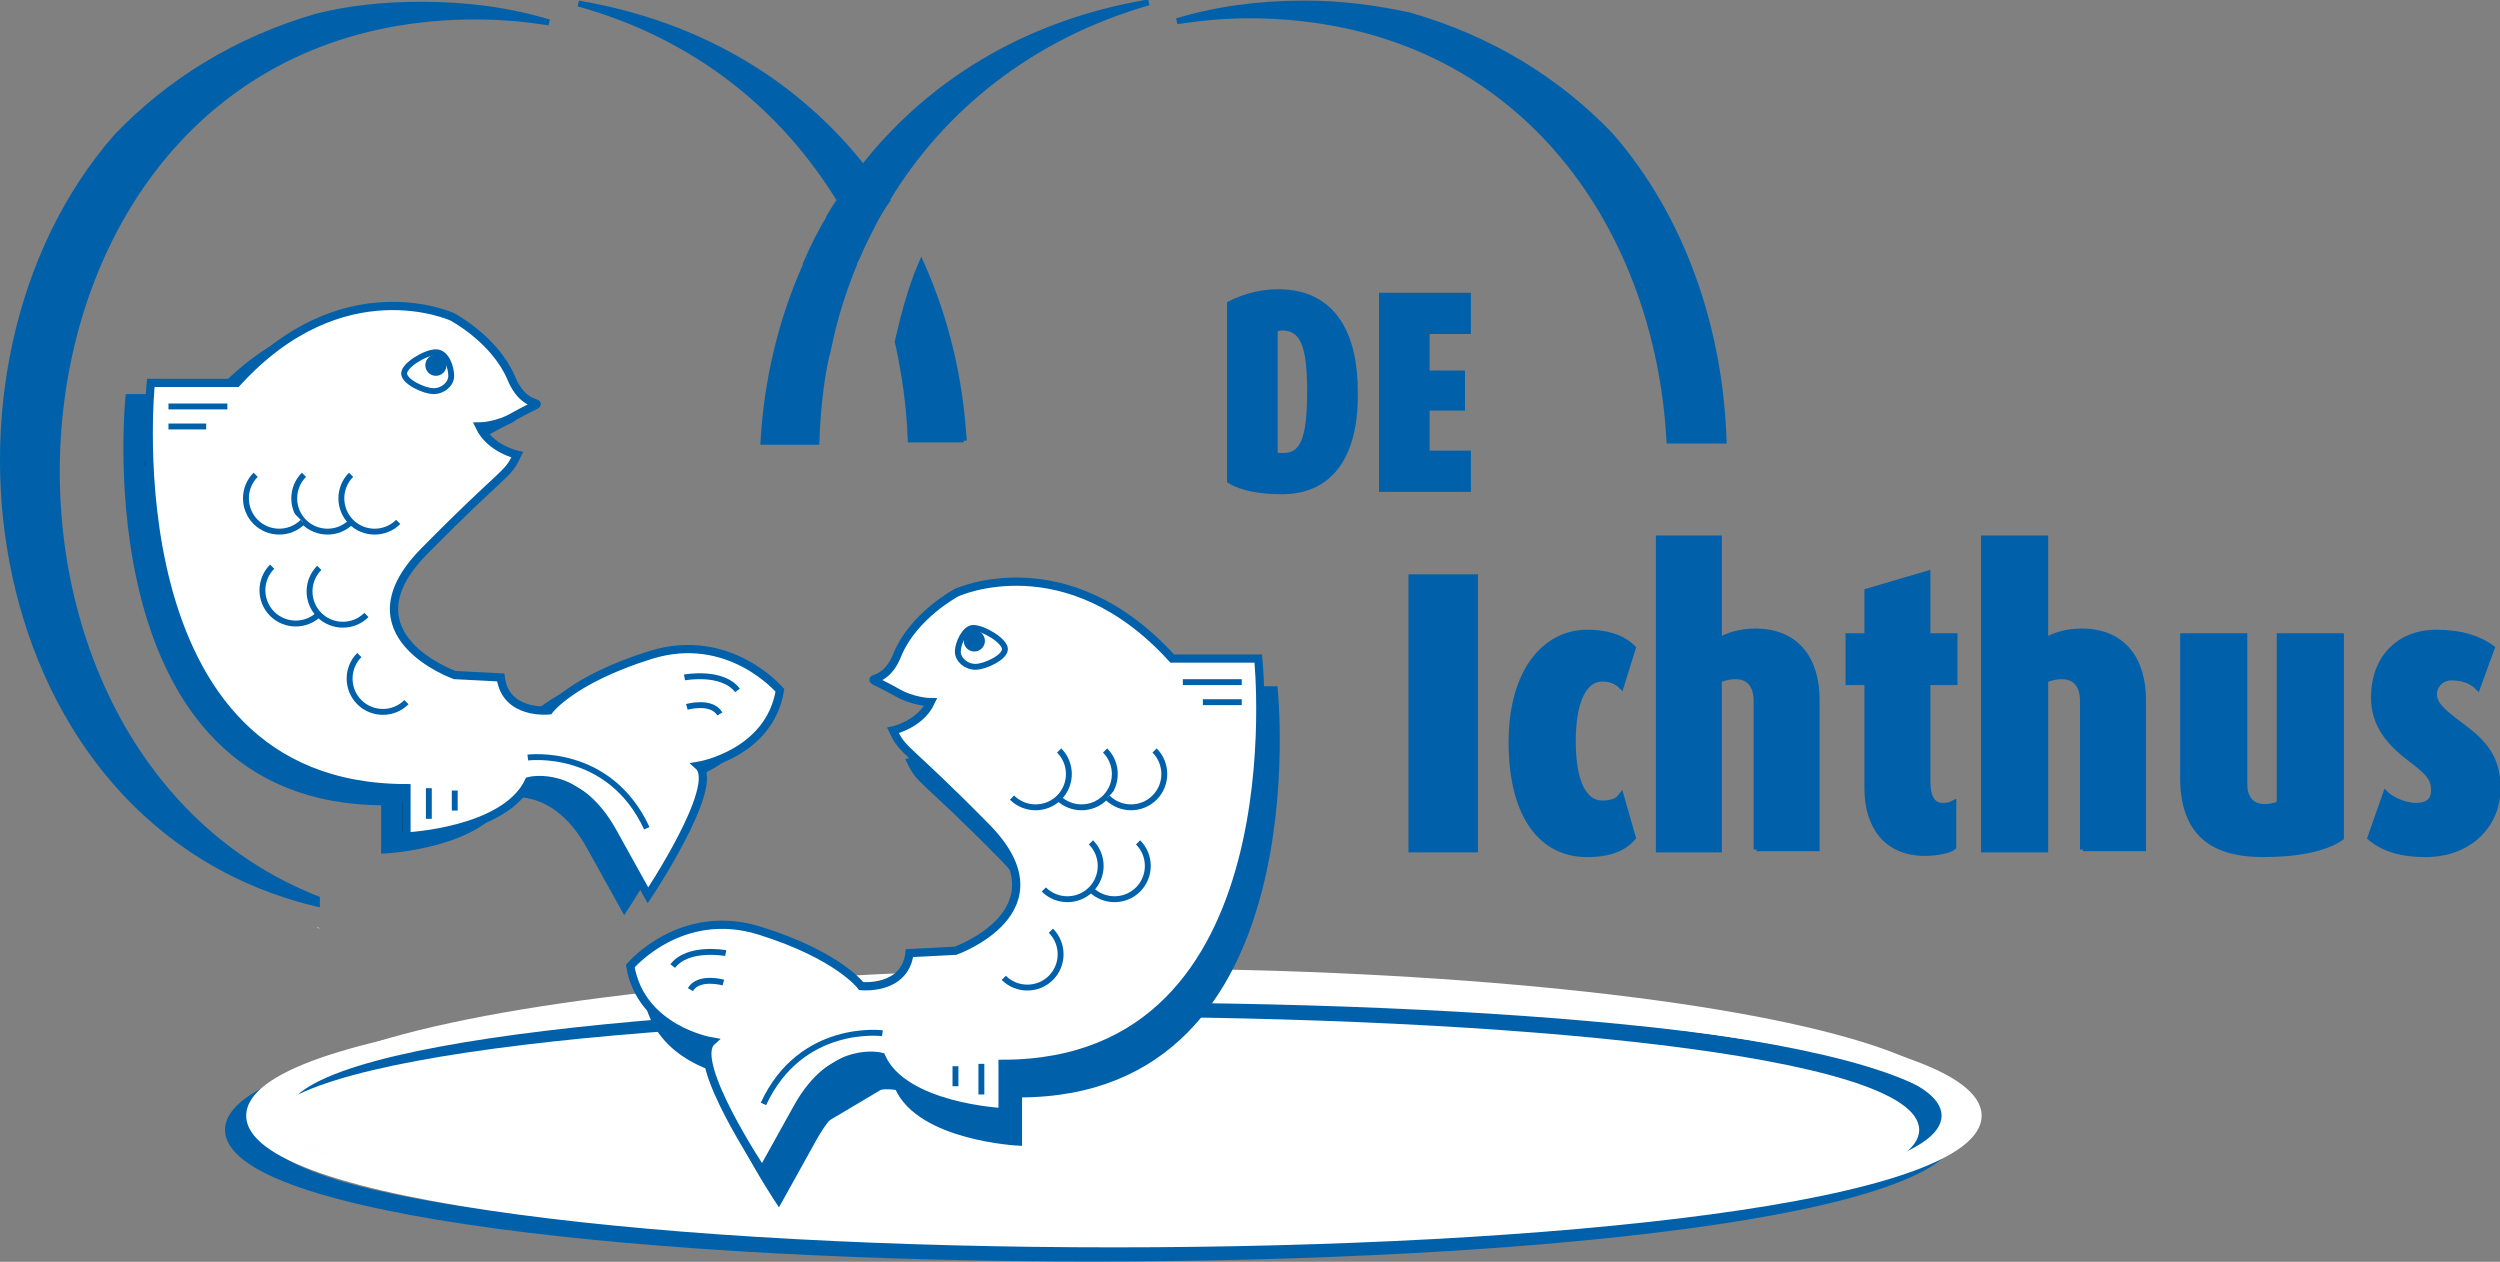 <?xml version="1.0" encoding="utf-8"?>
<!-- Generator: Adobe Illustrator 23.0.3, SVG Export Plug-In . SVG Version: 6.00 Build 0)  -->
<svg version="1.1" id="Layer_1" xmlns="http://www.w3.org/2000/svg" xmlns:xlink="http://www.w3.org/1999/xlink" x="0px" y="0px"
	 width="212.2px" height="107.1px" viewBox="0 0 212.2 107.1" style="enable-background:new 0 0 212.2 107.1;" xml:space="preserve"
	>
<rect x="0" y="0" width="212.2" height="107.1" fill="#808080" stroke="none"/>
<style type="text/css">
	.st0{fill-rule:evenodd;clip-rule:evenodd;fill:#FFFFFF;}
	.st1{fill-rule:evenodd;clip-rule:evenodd;fill:#0061AA;stroke:#0061AA;stroke-width:0.5;stroke-miterlimit:10;}
	.st2{fill-rule:evenodd;clip-rule:evenodd;fill:#0061AA;}
	.st3{fill-rule:evenodd;clip-rule:evenodd;fill:#231F20;stroke:#231F20;stroke-width:0.5;stroke-miterlimit:10;}
	.st4{fill-rule:evenodd;clip-rule:evenodd;fill:#231F20;}
	.st5{fill-rule:evenodd;clip-rule:evenodd;fill:#FFFFFF;stroke:#0061AA;stroke-width:0.7;stroke-miterlimit:10;}
	.st6{fill-rule:evenodd;clip-rule:evenodd;fill:#FFFFFF;stroke:#0061AA;stroke-width:0.5;stroke-miterlimit:10;}
	.st7{fill-rule:evenodd;clip-rule:evenodd;fill:#231F20;stroke:#0061AA;stroke-width:0.5;stroke-miterlimit:10;}
</style>
<title>logo_default</title>
<g>
	<ellipse class="st0" cx="95" cy="94" rx="71.5" ry="11.8"/>
	<g>
		<path class="st1" d="M26.9,76.7v-0.4C-6.5,63.1-2,1.4,40.4,1.4c2.2,0,4.2,0.2,6.2,0.5c-3.3-1-6.9-1.5-10.8-1.5
			c-3.2,0-6.1,0.3-8.9,1C20,3.4,14.3,7,9.9,11.6C-7.2,31.1-1.6,69.9,26.9,76.7z"/>
		<path class="st1" d="M81.8,37.4c-0.3-5.2-1.5-10.3-3.6-15c-0.9,2.1-1.5,4.4-2,6.6c0.6,2.7,1,5.5,1.1,8.3H81.8z"/>
		<path class="st1" d="M71.3,17c0.6-0.9,1.3-1.8,2-2.7c-5.5-7-13.6-12.2-24.2-14C59.2,3.1,66.6,9.3,71.3,17z M97.5,0.2
			c-10.7,1.8-18.8,7.1-24.2,14c0.7,0.9,1.4,1.8,2,2.7C79.9,9.3,87.4,3.1,97.5,0.2z M70.4,29.1c-0.5-2.3-1.2-4.5-2-6.6
			c-2.1,4.7-3.3,9.8-3.6,15h4.5C69.4,34.6,69.7,31.8,70.4,29.1z M73.3,20.6c0.6-1.2,1.2-2.5,2-3.6c-0.6-0.9-1.3-1.8-2-2.7
			c-0.7,0.9-1.4,1.8-2,2.7C72.1,18.2,72.7,19.4,73.3,20.6z M70.4,29.1c0.5-2.3,1.2-4.5,2.1-6.7c-0.6-1.4-1.3-2.7-2-4.1
			c-0.8,1.3-1.5,2.7-2.1,4.1C69.2,24.6,69.9,26.8,70.4,29.1z M73.3,20.6c-0.6-1.2-1.2-2.5-2-3.6c-0.3,0.4-0.6,0.9-0.9,1.4
			c0.8,1.3,1.4,2.7,2,4.1C72.8,21.8,73,21.2,73.3,20.6z"/>
		<path class="st1" d="M141.7,37.4h4.6c-0.3-9.5-3.5-18.9-9.6-25.9c-4.4-4.6-10.1-8.2-17.1-10.2c-2.8-0.6-5.7-1-8.9-1
			c-3.9,0-7.5,0.5-10.8,1.5c2-0.3,4-0.5,6.2-0.5C128.8,1.4,140.7,19,141.7,37.4z"/>
		<path class="st0" d="M80.2,67.5c4.3,4.9,10,8.5,17.1,10.2C90.3,75.7,84.6,72.1,80.2,67.5z"/>
		<path class="st0" d="M26.9,78.7L26.9,78.7c0.1,0.1,0.2,0.1,0.3,0.1C27.1,78.8,27,78.7,26.9,78.7z"/>
		<path class="st0" d="M75.9,62.1c1.3,1.9,2.7,3.8,4.3,5.5c-1.6-1.8-2.9-3.7-4.1-5.8C76.1,61.8,76,61.9,75.9,62.1z"/>
		<path class="st2" d="M19.1,95.9c0,14.9,147.2,14.9,147.2,0S19.1,81,19.1,95.9 M22.4,95.9c0-12.8,140.5-12.8,140.5,0
			S22.4,108.7,22.4,95.9"/>
		<path class="st0" d="M20.9,94.7c0,14.9,147.3,14.9,147.3,0S20.9,79.7,20.9,94.7 M24.3,94.7c0-12.8,140.5-12.8,140.5,0
			C164.8,107.5,24.3,107.5,24.3,94.7"/>
		<g>
			<rect x="119.8" y="49" class="st1" width="5.4" height="23.1"/>
			<path class="st1" d="M134.7,72.5c-3.8,0-6.4-3.2-6.4-9.5c0-6.2,3-9.3,6.4-9.3c2,0,3.2,0.6,3.9,1.3l-1,3.2
				c-0.3-0.3-0.8-0.6-1.6-0.6c-1.6,0-2.5,2-2.5,5.3c0,3.4,0.9,5.3,2.5,5.3c0.8,0,1.3-0.2,1.6-0.6l1,3.5
				C137.9,71.9,136.8,72.5,134.7,72.5z"/>
			<path class="st1" d="M149.1,72.1V59.5c0-1.3-0.6-2.1-1.8-2.1c-0.5,0-0.9,0.1-1.4,0.3v14.4h-5.1V45.7h5.1v8.7
				c0.8-0.5,1.9-0.8,3.1-0.8c3.5,0,5.2,2.4,5.2,5.8v12.6H149.1z"/>
			<path class="st1" d="M163.4,72.4c-3.3,0-4.9-2.3-4.9-5.5v-9h-1.6V54h1.6v-3.8l5.1-1.5V54h2.3v3.9h-2.3v8.4c0,1.5,0.5,2.1,1.3,2.1
				c0.5,0,0.7-0.1,0.9-0.2v3.7C165.6,72.1,164.6,72.4,163.4,72.4z"/>
			<path class="st1" d="M176.8,72.1V59.5c0-1.3-0.6-2.1-1.8-2.1c-0.5,0-0.9,0.1-1.4,0.3v14.4h-5.2V45.7h5.2v8.7
				c0.8-0.5,1.9-0.8,3.1-0.8c3.5,0,5.2,2.4,5.2,5.8v12.6H176.8z"/>
			<path class="st1" d="M192.1,72.5c-4.2,0-6.8-1.7-6.8-6.5V54h5.2v12.6c0,1,0.5,1.9,1.7,1.9c0.5,0,1-0.1,1.3-0.3V54h5.2v17.1
				C197.4,72,195.1,72.5,192.1,72.5z"/>
			<path class="st1" d="M205.9,72.5c-2.2,0-3.6-0.5-4.7-1.4l1.3-3.7c0.4,0.4,1.5,1,2.6,1c1,0,1.5-0.5,1.5-1.3c0-1-0.4-1.5-2-2.7
				c-1.7-1.3-3.1-2.8-3.1-5.2c0-3.3,2.1-5.5,5.3-5.5c2.1,0,3.6,0.5,4.7,1.3l-1.2,3.3c-0.4-0.4-1.1-0.8-2.2-0.8
				c-0.9,0-1.5,0.7-1.5,1.4c0,0.9,0.7,1.5,2.3,2.7c1.9,1.4,3.1,2.7,3.1,5.3C212,70.1,209.5,72.5,205.9,72.5z"/>
		</g>
		<g>
			<path class="st1" d="M108.8,41.7c-1.9,0-3.4-0.3-4.4-0.9V25.8c1-0.5,2.4-1,4.1-1c4.8,0,6.5,3.8,6.5,8.4
				C115.1,37.8,113.5,41.7,108.8,41.7 M108.8,27.8c-0.2,0-0.4,0.1-0.6,0.1v10.7c0.2,0.1,0.4,0.1,0.7,0.1c1.7,0,2.3-1.4,2.3-5.5
				C111.2,29.3,110.6,27.8,108.8,27.8z"/>
			<polygon class="st1" points="117.3,41.5 117.3,25.1 124.6,25.1 124.6,28.1 121.1,28.1 121.1,31.7 124.1,31.7 124.1,34.6 
				121.1,34.6 121.1,38.5 124.6,38.5 124.6,41.5 			"/>
		</g>
		<g>
			<path class="st1" d="M41.7,36.5c-1.5,0.9-3,0.9-3,0.9c0.9,1.9,3.2,2.4,3.2,2.4c-0.9,1.9-0.9,1.1-7.9,8.2s2.6,10.5,2.6,10.5
				l3.9,0.2c0.4,3.2,4.1,2.8,4.1,2.8s1.9-2.6,8.6-4.7c6.7-2.1,11,3,11,3c-0.9,5.4-6.9,6.4-6.9,6.4c1.9,1.7-4.3,11-4.3,11s0,0-3-5.4
				c-3-5.4-7.1-4.3-7.1-4.3c-1.9,4.3-10.3,4.7-10.3,4.7v-4.1c-25.3,0-21.7-34.4-21.7-34.4h7.3c9-9.9,18.3-5.6,18.3-5.6
				s3.6,1.9,5,5.2C42.8,36.7,45.3,34.5,41.7,36.5z"/>
			<line class="st3" x1="12.3" y1="35.6" x2="17.3" y2="35.6"/>
			<line class="st3" x1="12.3" y1="37.4" x2="15.6" y2="37.4"/>
			<line class="st3" x1="12.3" y1="39.3" x2="14.1" y2="39.3"/>
			<path class="st3" d="M56.1,58.6c0,0,3.2-0.6,4.5,1.1"/>
			<path class="st3" d="M56.4,61.2c0,0,2.1-0.6,2.8,0.6"/>
			<path class="st3" d="M36.4,33c0,0.7-0.7,1.3-1.5,1.3c-0.8,0-2.5-0.8-2.5-1.5c0-0.7,1.8-1.8,2.7-1.8C35.8,31,36.4,32.3,36.4,33z"
				/>
			<g>
				<path class="st3" d="M21.1,49.3c-1.1,1.1-1.1,2.9,0,4c1.1,1.1,2.9,1.1,4,0"/>
				<path class="st3" d="M25.1,49.3c-1.1,1.1-1.1,2.9,0,4c1.1,1.1,2.9,1.1,4,0"/>
			</g>
			<path class="st3" d="M28.5,56.7c-1.1,1.1-1.1,2.9,0,4c1.1,1.1,2.9,1.1,4,0"/>
			<path class="st1" d="M42.8,65.5c0,0,6.9-0.9,10.1,6"/>
			<path class="st3" d="M43.2,63.3c0,0,7.5-0.4,11.2,4.3"/>
			<line class="st3" x1="34.4" y1="68.1" x2="34.4" y2="70.6"/>
			<line class="st3" x1="36.6" y1="68.3" x2="36.6" y2="70"/>
			<circle class="st4" cx="35.1" cy="32.1" r="0.9"/>
			<g>
				<path class="st3" d="M23.9,41.4c-1.1,1.1-1.1,2.9,0,4c1.1,1.1,2.9,1.1,4,0"/>
				<path class="st3" d="M27.8,41.4c-1.1,1.1-1.1,2.9,0,4c1.1,1.1,2.9,1.1,4,0"/>
				<path class="st3" d="M19.7,41.4c-1.1,1.1-1.1,2.9,0,4c1.1,1.1,2.9,1.1,4,0"/>
			</g>
		</g>
		<path class="st5" d="M43.7,35.3c-1.5,0.9-3,0.9-3,0.9c0.9,1.9,3.2,2.4,3.2,2.4c-0.9,1.9-0.9,1.1-7.9,8.2s2.6,10.5,2.6,10.5
			l3.9,0.2c0.4,3.2,4.1,2.8,4.1,2.8s1.9-2.6,8.6-4.7c6.7-2.1,11,3,11,3c-0.9,5.4-6.9,6.4-6.9,6.4c1.9,1.7-4.3,11-4.3,11s0,0-3-5.4
			s-7.1-4.3-7.1-4.3C42.9,70.6,34.5,71,34.5,71v-4.1c-25.3,0-21.7-34.4-21.7-34.4h7.3c9-9.9,18.3-5.6,18.3-5.6s3.6,1.9,5,5.2
			C44.8,35.5,47.3,33.3,43.7,35.3z"/>
		<line class="st6" x1="14.3" y1="34.5" x2="19.3" y2="34.5"/>
		<line class="st6" x1="14.3" y1="36.2" x2="17.5" y2="36.2"/>
		<path class="st6" d="M58.1,57.5c0,0,3.2-0.6,4.5,1.1"/>
		<path class="st6" d="M58.3,60c0,0,2.1-0.6,2.8,0.6"/>
		<path class="st6" d="M38.3,31.9c0,0.7-0.7,1.3-1.5,1.3c-0.8,0-2.5-0.8-2.5-1.5s1.8-1.8,2.7-1.8S38.3,31.2,38.3,31.9z"/>
		<g>
			<path class="st6" d="M23.1,48.1c-1.1,1.1-1.1,2.9,0,4c1.1,1.1,2.9,1.1,4,0"/>
			<path class="st6" d="M27.1,48.2c-1.1,1.1-1.1,2.9,0,4c1.1,1.1,2.9,1.1,4,0"/>
		</g>
		<path class="st6" d="M30.5,55.6c-1.1,1.1-1.1,2.9,0,4c1.1,1.1,2.9,1.1,4,0"/>
		<path class="st6" d="M44.8,64.3c0,0,6.9-0.9,10.1,6"/>
		<line class="st6" x1="36.4" y1="66.9" x2="36.4" y2="69.5"/>
		<line class="st6" x1="38.6" y1="67.1" x2="38.6" y2="68.8"/>
		<circle class="st2" cx="37" cy="31" r="0.9"/>
		<g>
			<path class="st6" d="M25.8,40.3c-1.1,1.1-1.1,2.9,0,4c1.1,1.1,2.9,1.1,4,0"/>
			<path class="st6" d="M29.8,40.3c-1.1,1.1-1.1,2.9,0,4c1.1,1.1,2.9,1.1,4,0"/>
			<path class="st6" d="M21.7,40.3c-1.1,1.1-1.1,2.9,0,4c1.1,1.1,2.9,1.1,4,0"/>
		</g>
		<g>
			<path class="st1" d="M77.4,61.3c1.5,0.9,3,0.9,3,0.9c-0.9,1.9-3.2,2.4-3.2,2.4c0.9,1.9,0.9,1.1,7.9,8.2s-2.6,10.5-2.6,10.5
				l-3.9,0.2c-0.4,3.2-4.1,2.8-4.1,2.8s-1.9-2.6-8.6-4.7c-6.7-2.1-11,3-11,3c0.9,5.4,6.9,6.4,6.9,6.4c-1.9,1.7,4.3,11,4.3,11
				s0,0,3-5.4c3-5.4,7.1-4.3,7.1-4.3c1.9,4.3,10.3,4.7,10.3,4.7v-4.1c25.3,0,21.7-34.4,21.7-34.4H101c-9-9.9-18.3-5.6-18.3-5.6
				s-6.4,8.6-5,5.2C79.3,54.3,81.7,63.7,77.4,61.3z"/>
			<line class="st1" x1="107.8" y1="61.1" x2="102.9" y2="61.1"/>
			<line class="st1" x1="107.8" y1="62.9" x2="104.6" y2="62.9"/>
			<line class="st1" x1="107.8" y1="64.9" x2="106.1" y2="64.9"/>
			<path class="st3" d="M64,84.1c0,0-3.2-0.6-4.5,1.1"/>
			<path class="st3" d="M63.8,86.7c0,0-2.1-0.6-2.8,0.6"/>
			<path class="st3" d="M83.8,58.6c0,0.7,0.7,1.3,1.5,1.3c0.8,0,2.5-0.8,2.5-1.5c0-0.7-1.8-1.8-2.7-1.8
				C84.3,56.5,83.8,57.8,83.8,58.6z"/>
			<g>
				<path class="st3" d="M99,74.8c1.1,1.1,1.1,2.9,0,4c-1.1,1.1-2.9,1.1-4,0"/>
				<path class="st3" d="M95,74.8c1.1,1.1,1.1,2.9,0,4c-1.1,1.1-2.9,1.1-4,0"/>
			</g>
			<path class="st3" d="M91.7,82.2c1.1,1.1,1.1,2.9,0,4c-1.1,1.1-2.9,1.1-4,0"/>
			<path class="st1" d="M77.3,91c0,0-6.9-0.9-10.1,6"/>
			<path class="st1" d="M76.9,88.8c0,0-7.5-0.4-11.2,4.3"/>
			<line class="st7" x1="85.7" y1="93.6" x2="85.7" y2="96.1"/>
			<line class="st7" x1="83.6" y1="93.8" x2="83.6" y2="95.5"/>
			<circle class="st4" cx="85.1" cy="57.6" r="0.9"/>
			<g>
				<path class="st3" d="M96.3,66.9c1.1,1.1,1.1,2.9,0,4c-1.1,1.1-2.9,1.1-4,0"/>
				<path class="st3" d="M92.3,66.9c1.1,1.1,1.1,2.9,0,4c-1.1,1.1-2.9,1.1-4,0"/>
				<path class="st3" d="M100.4,66.9c1.1,1.1,1.1,2.9,0,4c-1.1,1.1-2.9,1.1-4,0"/>
			</g>
		</g>
		<g>
			<path class="st5" d="M76,58.7c1.5,0.9,3,0.9,3,0.9c-0.9,1.9-3.2,2.4-3.2,2.4c0.9,1.9,0.9,1.1,7.9,8.2s-2.6,10.5-2.6,10.5
				l-3.9,0.2c-0.4,3.2-4.1,2.8-4.1,2.8s-1.9-2.6-8.6-4.7s-11,3-11,3c0.9,5.4,6.9,6.4,6.9,6.4c-1.9,1.7,4.3,11,4.3,11s0,0,3-5.4
				c3-5.4,7.1-4.3,7.1-4.3c1.9,4.3,10.3,4.7,10.3,4.7v-4.1c25.3,0,21.7-34.4,21.7-34.4h-7.3c-9-9.9-18.3-5.6-18.3-5.6
				s-3.6,1.9-5,5.2C74.9,58.9,72.4,56.7,76,58.7z"/>
			<line class="st1" x1="105.4" y1="57.9" x2="100.4" y2="57.9"/>
			<line class="st1" x1="105.4" y1="59.6" x2="102.1" y2="59.6"/>
			<path class="st6" d="M61.6,80.9c0,0-3.2-0.6-4.5,1.1"/>
			<path class="st6" d="M61.4,83.4c0,0-2.1-0.6-2.8,0.6"/>
			<path class="st6" d="M81.3,55.3c0,0.7,0.7,1.3,1.5,1.3s2.5-0.8,2.5-1.5c0-0.7-1.8-1.8-2.7-1.8C81.9,53.3,81.3,54.6,81.3,55.3z"/>
			<g>
				<path class="st6" d="M96.6,71.5c1.1,1.1,1.1,2.9,0,4c-1.1,1.1-2.9,1.1-4,0"/>
				<path class="st6" d="M92.6,71.5c1.1,1.1,1.1,2.9,0,4c-1.1,1.1-2.9,1.1-4,0"/>
			</g>
			<path class="st6" d="M89.2,79c1.1,1.1,1.1,2.9,0,4c-1.1,1.1-2.9,1.1-4,0"/>
			<path class="st6" d="M74.9,87.7c0,0-6.9-0.9-10.1,6"/>
			<line class="st6" x1="83.3" y1="90.3" x2="83.3" y2="92.9"/>
			<line class="st6" x1="81.1" y1="90.5" x2="81.1" y2="92.2"/>
			<circle class="st2" cx="82.7" cy="54.4" r="0.9"/>
			<g>
				<path class="st6" d="M93.8,63.7c1.1,1.1,1.1,2.9,0,4c-1.1,1.1-2.9,1.1-4,0"/>
				<path class="st6" d="M89.9,63.7c1.1,1.1,1.1,2.9,0,4c-1.1,1.1-2.9,1.1-4,0"/>
				<path class="st6" d="M98,63.7c1.1,1.1,1.1,2.9,0,4c-1.1,1.1-2.9,1.1-4,0"/>
			</g>
		</g>
	</g>
</g>
</svg>
